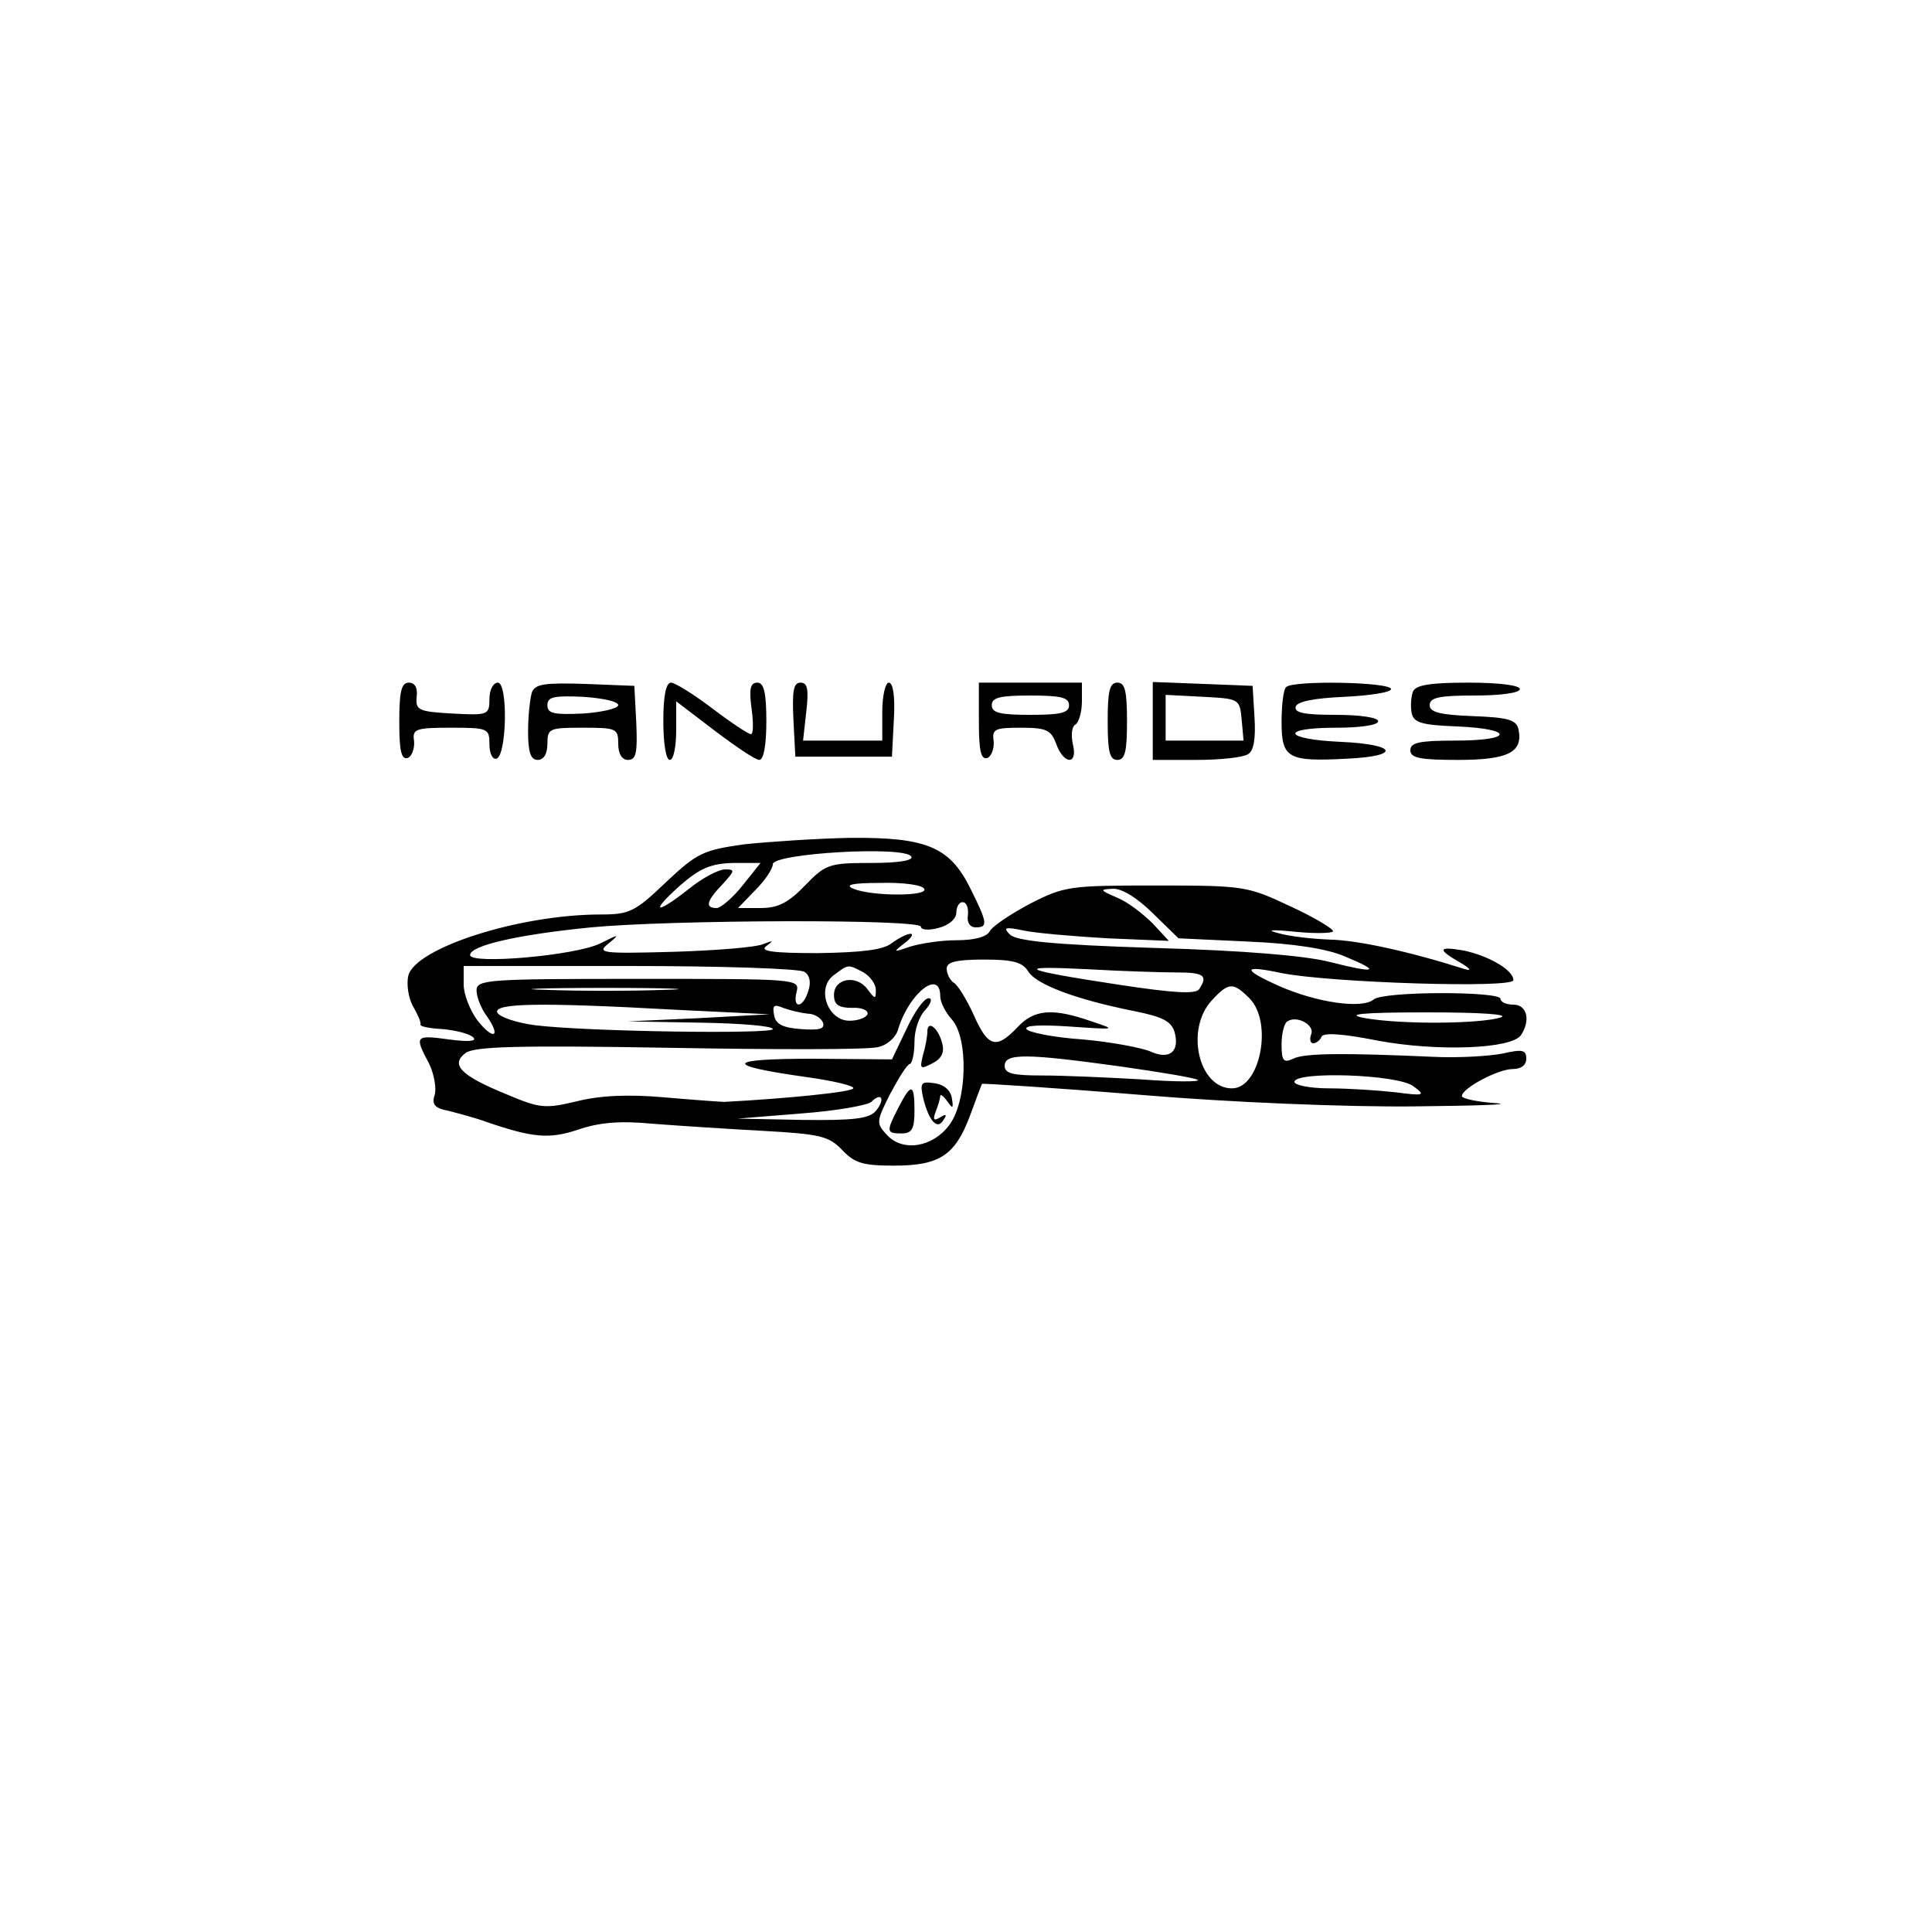 <?xml version="1.0" standalone="no"?>
<!DOCTYPE svg PUBLIC "-//W3C//DTD SVG 20010904//EN"
 "http://www.w3.org/TR/2001/REC-SVG-20010904/DTD/svg10.dtd">
<svg version="1.0" xmlns="http://www.w3.org/2000/svg"
 width="300pt" height="300pt" viewBox="0 0 300 300"
 preserveAspectRatio="xMidYMid meet">
<g transform="translate(0,300) scale(0.1,-0.1)"
fill="#000000" stroke="none">
<path d="M620 1879 c0 -44 3 -59 13 -56 6 2 11 14 10 26 -3 19 2 21 57 21 58
0 60 -1 60 -26 0 -14 5 -24 11 -22 16 5 18 118 2 118 -7 0 -13 -11 -13 -25 0
-25 -2 -26 -57 -23 -53 3 -58 5 -56 26 2 14 -3 22 -12 22 -12 0 -15 -14 -15
-61z"/>
<path d="M826 1925 c-3 -9 -6 -37 -6 -61 0 -32 4 -44 15 -44 9 0 15 9 15 25 0
24 3 25 55 25 52 0 55 -1 55 -25 0 -16 6 -25 15 -25 13 0 15 11 13 58 l-3 57
-76 3 c-63 2 -78 0 -83 -13z m134 -20 c0 -5 -25 -11 -55 -13 -45 -2 -55 0 -55
13 0 13 10 15 55 13 30 -2 55 -7 55 -13z"/>
<path d="M1030 1880 c0 -33 4 -60 10 -60 6 0 10 21 10 46 l0 45 59 -45 c33
-25 64 -46 70 -46 7 0 11 24 11 60 0 45 -4 60 -14 60 -11 0 -13 -10 -9 -40 3
-22 3 -40 -1 -40 -4 0 -31 18 -60 40 -29 22 -58 40 -64 40 -8 0 -12 -21 -12
-60z"/>
<path d="M1232 1883 l3 -58 75 0 75 0 3 58 c2 35 -1 57 -8 57 -5 0 -10 -20
-10 -45 l0 -45 -61 0 -62 0 5 45 c4 35 2 45 -9 45 -11 0 -13 -13 -11 -57z"/>
<path d="M1520 1879 c0 -44 3 -59 13 -56 6 2 11 14 10 26 -3 19 2 21 42 21 39
0 47 -3 55 -25 12 -33 34 -33 26 -1 -3 14 -2 28 4 31 5 3 10 19 10 36 l0 29
-80 0 -80 0 0 -61z m140 26 c0 -12 -13 -15 -60 -15 -47 0 -60 3 -60 15 0 12
13 15 60 15 47 0 60 -3 60 -15z"/>
<path d="M1720 1880 c0 -47 3 -60 15 -60 12 0 15 13 15 60 0 47 -3 60 -15 60
-12 0 -15 -13 -15 -60z"/>
<path d="M1790 1880 l0 -60 68 0 c37 0 73 4 80 9 9 5 12 25 10 57 l-3 49 -77
3 -78 3 0 -61z m138 3 l3 -33 -60 0 -61 0 0 35 0 36 58 -3 c56 -3 57 -3 60
-35z"/>
<path d="M1997 1933 c-4 -3 -7 -28 -7 -54 0 -57 10 -62 103 -57 83 4 76 22
-10 26 -91 4 -97 22 -8 22 37 0 65 4 65 10 0 6 -29 10 -66 10 -48 0 -65 3 -62
13 3 8 30 13 76 15 40 2 72 7 72 12 0 11 -153 14 -163 3z"/>
<path d="M2194 1926 c-3 -8 -4 -23 -2 -33 3 -15 15 -19 71 -21 89 -4 87 -22
-3 -22 -56 0 -70 -3 -70 -15 0 -12 15 -15 74 -15 78 0 101 12 94 47 -3 15 -15
19 -71 21 -51 2 -67 6 -67 17 0 12 15 15 70 15 40 0 70 4 70 10 0 6 -33 10
-80 10 -61 0 -82 -4 -86 -14z"/>
<path d="M1156 1689 c-64 -9 -73 -13 -122 -59 -48 -46 -57 -50 -101 -50 -127
0 -288 -52 -299 -95 -3 -13 0 -34 7 -47 7 -12 13 -25 12 -29 -1 -3 15 -6 35
-7 20 -2 41 -7 47 -13 6 -6 -8 -7 -38 -3 -52 7 -54 6 -31 -37 8 -16 12 -39 9
-49 -5 -15 0 -21 22 -25 15 -4 42 -11 58 -17 73 -25 98 -27 143 -12 32 11 65
14 116 9 39 -3 116 -8 171 -11 89 -5 102 -8 123 -30 19 -20 32 -24 80 -24 71
0 95 16 118 77 10 27 18 49 19 50 0 1 111 -6 245 -17 143 -12 320 -19 425 -18
99 1 156 3 128 5 -29 2 -53 7 -53 11 0 12 56 42 79 42 13 0 21 6 21 16 0 14
-6 15 -37 8 -21 -4 -69 -7 -108 -5 -135 6 -200 6 -217 -3 -15 -7 -18 -3 -18
22 0 17 4 33 9 36 15 10 43 -6 37 -20 -3 -8 -1 -14 3 -14 5 0 11 5 13 10 2 7
33 5 88 -6 92 -17 208 -13 222 9 15 23 9 47 -12 47 -11 0 -20 4 -20 9 0 12
-182 12 -197 -1 -18 -15 -88 -5 -147 21 -58 26 -57 33 4 20 76 -15 360 -24
360 -11 0 16 -39 38 -77 46 -40 7 -42 2 -5 -19 15 -9 18 -13 7 -10 -88 28
-167 45 -210 46 -27 1 -63 5 -80 10 -20 5 -11 6 28 2 31 -3 57 -2 57 1 0 4
-30 22 -67 39 -66 31 -71 32 -208 32 -134 0 -142 -1 -195 -28 -30 -16 -59 -35
-63 -43 -5 -9 -24 -14 -52 -14 -24 0 -56 -5 -72 -10 -26 -9 -27 -9 -9 5 11 8
15 15 10 15 -6 0 -19 -7 -30 -15 -13 -10 -46 -14 -114 -15 -71 0 -91 3 -80 11
12 9 11 9 -5 3 -11 -5 -74 -10 -140 -12 -111 -3 -119 -2 -100 13 18 15 17 15
-13 0 -39 -19 -202 -33 -202 -18 0 15 76 32 188 43 126 12 512 13 512 1 0 -5
12 -6 27 -2 16 4 28 14 28 24 0 9 5 17 10 16 6 0 9 -9 8 -20 -2 -11 3 -19 12
-19 19 0 19 6 -8 60 -32 65 -68 80 -187 79 -52 -1 -126 -6 -164 -10z m259 -19
c4 -6 -19 -10 -62 -10 -66 0 -71 -2 -103 -35 -26 -27 -42 -35 -69 -35 l-35 0
27 28 c15 15 27 33 27 40 0 17 205 29 215 12z m-262 -45 c-15 -19 -34 -35 -40
-35 -19 0 -16 11 9 37 19 21 20 23 4 23 -10 0 -35 -13 -56 -30 -52 -41 -62
-38 -14 5 31 27 48 34 82 35 l43 0 -28 -35z m282 -5 c8 -12 -81 -12 -110 0
-14 6 -2 9 42 9 34 1 65 -3 68 -9z m356 -39 l39 -38 107 -5 c71 -3 123 -11
151 -23 58 -24 49 -27 -22 -9 -38 10 -134 18 -272 22 -160 5 -216 11 -226 21
-11 11 -7 12 22 6 19 -4 78 -9 130 -12 l95 -4 -25 27 c-14 14 -38 33 -55 40
-28 12 -28 13 -6 14 14 0 38 -15 62 -39z m-194 -90 c13 -20 74 -43 164 -61 45
-9 58 -16 63 -33 8 -30 -8 -43 -37 -30 -14 6 -61 15 -106 19 -45 3 -84 11 -87
16 -4 6 23 7 67 4 73 -5 73 -5 34 8 -60 21 -89 19 -115 -9 -33 -35 -46 -31
-68 19 -11 24 -25 47 -31 50 -6 4 -11 14 -11 22 0 10 14 14 58 14 45 0 60 -4
69 -19z m-348 0 c8 -5 11 -16 6 -30 -8 -27 -25 -28 -18 -1 5 20 0 20 -246 20
-234 0 -251 -1 -251 -18 0 -10 7 -28 16 -40 23 -33 10 -38 -15 -6 -11 15 -21
40 -21 55 l0 29 258 0 c141 0 263 -4 271 -9z m92 -1 c10 -6 19 -18 19 -27 0
-15 -1 -15 -13 1 -17 23 -52 17 -52 -9 0 -15 7 -20 28 -20 15 1 26 -4 24 -10
-2 -5 -14 -10 -28 -10 -34 0 -52 51 -24 71 23 17 21 17 46 4z m486 0 c43 0 49
-5 35 -26 -5 -8 -40 -6 -125 7 -152 23 -166 30 -48 24 52 -3 114 -5 138 -5z
m-795 -27 c-50 -2 -134 -2 -185 0 -50 1 -9 3 93 3 102 0 143 -2 92 -3z m428
-10 c0 -9 8 -25 18 -36 26 -29 24 -127 -4 -164 -26 -35 -73 -42 -97 -15 -17
18 -16 21 5 63 13 24 26 46 31 47 4 2 7 18 7 35 0 17 7 39 17 49 9 10 11 18 5
18 -7 0 -22 -21 -34 -47 l-23 -48 -123 1 c-135 0 -140 -10 -13 -28 44 -6 78
-14 76 -18 -3 -6 -106 -16 -200 -21 -5 0 -47 3 -93 7 -56 5 -100 3 -136 -6
-50 -12 -58 -11 -110 11 -71 29 -87 46 -63 64 14 10 81 12 316 8 164 -3 309
-3 324 1 15 3 29 16 32 29 17 55 65 93 65 50z m480 -3 c37 -37 17 -140 -27
-140 -52 0 -73 92 -31 137 26 28 33 28 58 3z m-890 -18 l145 -7 -110 -6 -110
-5 113 -2 c61 -1 112 -5 112 -10 0 -8 -288 -4 -369 6 -30 4 -56 13 -59 20 -4
14 62 16 278 4z m204 -6 c11 0 21 -7 24 -14 3 -10 -6 -12 -34 -10 -29 2 -40 8
-42 22 -3 15 0 17 14 11 11 -4 28 -8 38 -9z m1076 -6 c-33 -10 -153 -11 -210
-1 -33 6 -7 9 95 9 84 0 130 -3 115 -8z m-590 -76 c63 -9 117 -18 120 -21 3
-3 -37 -3 -89 1 -52 3 -120 6 -153 6 -45 0 -58 3 -58 15 0 20 35 19 180 -1z
m455 -31 c19 -14 17 -15 -29 -9 -27 3 -73 6 -102 6 -30 0 -54 5 -54 10 0 17
162 12 185 -7z m-835 -38 c-10 -12 -34 -15 -114 -14 l-101 2 99 8 c55 4 104
13 109 18 16 16 22 4 7 -14z"/>
<path d="M1440 1398 c0 -7 -3 -24 -7 -37 -5 -21 -4 -22 15 -12 14 7 19 17 15
31 -6 24 -23 37 -23 18z"/>
<path d="M1434 1293 c9 -35 22 -48 31 -32 6 8 4 10 -5 4 -10 -6 -12 -4 -7 9 4
10 7 21 7 24 0 4 5 0 11 -8 8 -12 10 -12 7 5 -2 12 -12 21 -27 23 -21 3 -23 1
-17 -25z"/>
<path d="M1395 1280 c-19 -37 -19 -40 5 -40 16 0 20 7 20 35 0 43 -5 44 -25 5z"/>
</g>
</svg>
